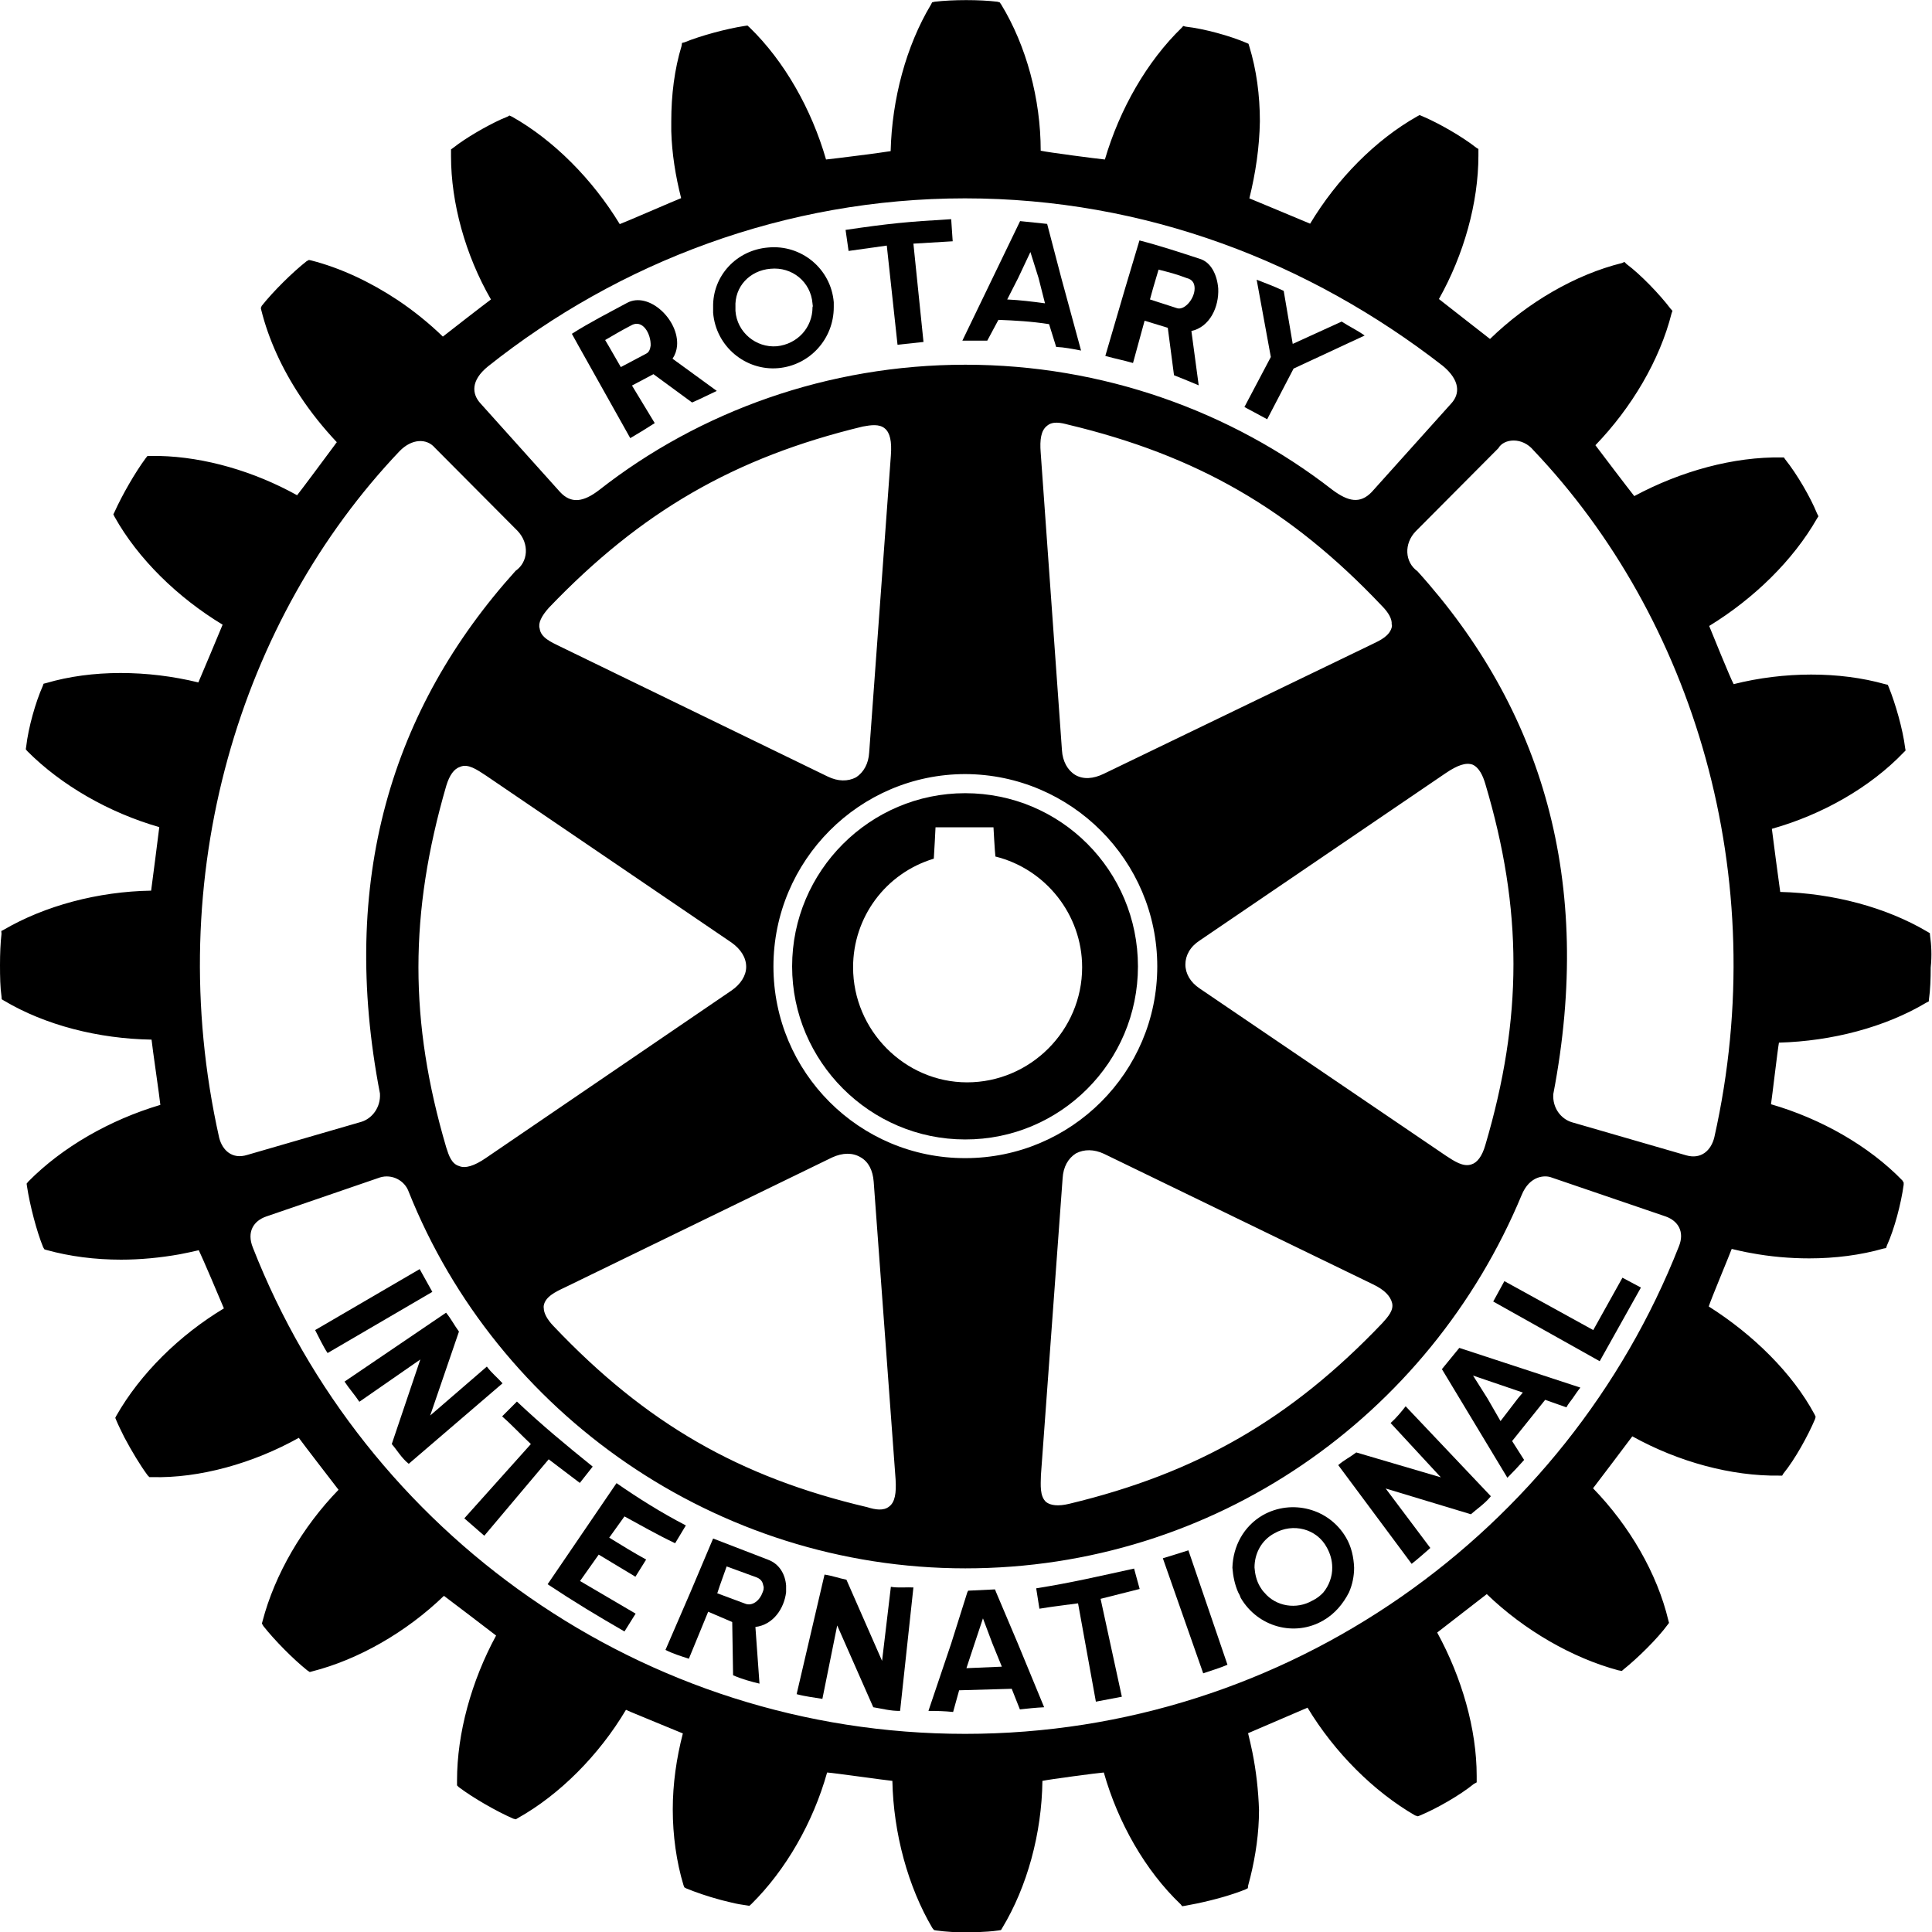 <svg xmlns="http://www.w3.org/2000/svg" viewBox="0 0 900 900"><path d="M590.3,195.3l12.3-23.6l33.1-15.4c-3.5-2.5-7.2-4.2-10.7-6.5l-22.8,10.4l-4.2-24.7c-4.8-2.3-7.6-3.2-12.6-5.2l6.6,36l-12.3,23.3L590.3,195.3z"/><path d="M357.6,726.5l-25.4-9.8l-9.3,22l-1.4,3.3L310,768.6c3.6,1.8,7.2,2.9,10.9,4.1l9-21.9l11.2,4.8l0.4,24.8c4.1,1.8,8.5,3,12.3,3.9l-1.9-26.4c8.3-1,13.4-8.6,14.3-16.2v-3.1C365.8,733.5,363.2,728.5,357.6,726.5z M355.2,741.9c-1.2,3.5-4.7,6.6-8.2,5.1l-12.9-4.8l0.1-0.2l1.1-3.3l3.2-9l14.2,5.2c2,0.9,2.6,2.2,2.9,3.8C356,739.8,355.6,741,355.2,741.9z"/><polygon points="742.2,619.6 700.8,596.8 695.6,606.3 745.2,634.1 764.4,599.8 755.8,595.2 "/><path d="M671.7,637.8l8.2,13.6l22.3,37c2.7-2.7,5.3-5.5,7.8-8.3l-5.6-8.8l15.4-19.2l9.9,3.5c0.8-1.6,2-2.9,2.9-4.2c1.2-1.7,2.2-3.3,3.6-5l-56.4-18.5L671.7,637.8z M709.4,648.7l-2.2,2.6L699,662l-6.1-10.6l-6.7-10.6L709.4,648.7z"/><path d="M533.2,149.4l10.8,3.3l2.9,22.1c4.5,1.8,7.5,3,11.5,4.7l-3.4-25.3c8.6-1.9,12.9-11.2,12.5-19.8c-0.5-6.3-3.3-12.2-8.5-13.8c-9.2-3-18.5-6.1-28.2-8.6l-6.7,22.4l-9.2,31.4c5,1.4,8.4,2,12.9,3.3L533.2,149.4z M537.1,134.4l2.6-8.8c5.1,1.3,8.3,2.1,13,3.9c3,0.7,3.8,2.7,3.8,4.9c0,4.7-4.6,10.2-8.1,9.2l-12.7-4.1L537.1,134.4z"/><path d="M465.1,149c7.7,0.3,15.3,0.7,23.6,2l3.3,10.6c4,0.2,7.3,0.9,11.6,1.7l-9.2-33.8l-6.6-25.2l-12.6-1.3l-12.8,26.5l-14.1,29.2c4.6,0,6.8,0,11.6,0L465.1,149z M474.3,129.5l5.7-12.1l3.8,12.1l3,11.8c-5.8-0.8-11.5-1.5-17.6-1.8L474.3,129.5z"/><path d="M413.1,114.4l5,46.2l12.1-1.3l-4.7-45.8l18.3-1.1l-0.7-10.3c-20.5,1.2-28.9,2-49.2,5l1.4,9.8L413.1,114.4z"/><path d="M899.1,435.9l-0.1-1.2l-1.2-0.7c-19.1-11.3-43.8-17.9-68.5-18.5c-0.5-3.3-3.5-26.1-3.9-29.4c23.5-6.6,45.8-19.3,61.4-35.6l0.9-0.9l-0.2-1.1c-1.1-8.9-4.6-20.9-7.6-28.3l-0.5-1.2l-1.3-0.3c-21.3-6-47.1-5.9-70.5,0c-1.6-2.9-10.1-23.9-11.4-27.1c20.9-12.8,39.1-30.6,50.2-50l0.7-1.1l-0.7-1.4c-3-7.4-9.2-18.1-14.7-25l-0.7-1h-1c-22.3-0.4-46.9,6.3-68.7,18c-2.1-2.6-16.1-21-18.1-23.7c16.8-17.4,30-39.6,35.5-61.5l0.4-1.1l-0.9-1c-5-6.6-13.9-15.9-20.5-20.8l-1-1l-1,0.5c-21.9,5.4-44.1,18.4-61.6,35.4c-2.8-2.1-21.3-16.7-23.8-18.6c11.6-20.6,18.4-44.8,18.4-66.9v-3l-1-0.6c-6.6-5.2-17.4-11.4-25.2-14.7l-1.2-0.5l-1.1,0.6c-19.5,11-37.4,29.2-49.9,50C607.4,103,585,93.6,582,92.4c2.9-11.7,4.7-23.8,4.9-35.9c0-12.2-1.6-24-4.9-34.8l-0.4-1.3l-0.9-0.4c-7.7-3.3-19.6-6.6-28.4-7.6l-1.1-0.3l-0.7,0.8c-16.2,15.7-28.9,37.9-35.8,61.4c-3.3-0.3-26.4-3.3-29.9-4.1c0-24.1-6.7-48.9-18.4-68.1l-0.7-1l-1.1-0.3c-8.2-1-20.7-1-29.2,0l-1.2,0.3l-0.5,1c-11.6,19.3-18.2,44.1-18.8,68.3c-3.2,0.6-26.8,3.6-30.1,3.9c-6.8-23.6-19.5-45.9-35.6-61.5l-1-0.9l-1.4,0.2c-8.5,1.3-20.6,4.6-27.9,7.6l-1.2,0.3l-0.2,1.4c-3.3,10.9-4.8,22.7-4.8,35.2c0,1.5,0,3,0,4.5c0.3,10.5,2,21,4.6,31.2c-3.1,1.2-25.6,11-28.6,12.1c-12.7-20.9-30.8-39.1-50.1-50l-1.3-0.6l-0.8,0.5c-1,0.4-2,0.8-3.1,1.3c-7.4,3.4-16.6,8.8-22.2,13.2l-1.1,0.8v3.2c0,21.6,6.6,45.9,18.6,66.7c-2.6,1.9-19.9,15.3-22.4,17.3c-6.5-6.3-13.7-12.1-21.2-17.1c-12.7-8.4-26.5-14.9-40.2-18.4l-1-0.2l-1.1,0.6c-6.6,5.2-15.5,14-20.9,20.8l-0.4,1l0.2,0.9c3.4,13.7,9.7,27.4,18.1,40.1c5,7.6,10.8,14.8,17.1,21.5c-0.2,0.2-0.5,0.6-0.9,1.2c-3.7,5-15.8,21.3-17.6,23.5c-20-11.1-42.9-17.8-64.2-18.3c-1.4,0-2.8,0-4.2,0h-1.3h0l-0.8,1c-4.9,6.6-11,17.2-14.5,25l-0.6,1.2l0.6,1.2c10.9,19.5,29.3,37.5,50.3,50.2c-1.3,3.1-10,24-11.3,26.9c-23.7-5.8-49.5-6-70.9,0.3l-1.2,0.3l-0.4,1.1c-3.3,7.4-6.7,19.3-7.7,28.2l-0.2,1.2l0.6,0.8c15.9,16,38.2,28.8,61.6,35.5c-0.4,3.1-3.3,26.3-3.8,29.6c-24.7,0.4-49.5,7-68.8,18.3l-1,0.5L0.7,435c-0.5,4.3-0.7,9.4-0.7,14.6c0,5.3,0.1,10.5,0.7,14.6l0.1,1.3l1,0.6c19.3,11.5,44.1,17.8,68.8,18.2c0.3,3.3,3.8,27.1,4.1,30.4c-23.6,7-45.7,19.7-61.5,35.7l-0.8,1l0.2,1.4c1.3,8.6,4.5,20.9,7.5,28.2l0.6,1l1,0.3c10.8,3,22.6,4.5,34.7,4.5c9.1,0,18.3-0.9,27.3-2.5c3-0.6,6-1.2,8.9-1.9c1.5,3,10.4,23.9,11.7,27.1c-20.8,12.5-39,30.5-50.1,50l-0.5,1l0.5,1.2c1,2.4,2.4,5.2,3.8,8c3.3,6.2,7.3,12.9,10.8,17.6l0.8,0.8h1.2c22.1,0.6,47.1-6.4,68.4-18.3c2,2.8,16.5,21.6,18.5,24.2c-16.8,17.3-29.7,39.4-35.4,61.2l-0.3,1.1l0.7,1.2c5.3,6.7,13.8,15.3,20.4,20.6l1.2,0.8l1.1-0.3c21.6-5.5,43.9-18.3,61.4-35.2c8.1,6.1,16.2,12.3,24.3,18.5c-11.5,21.2-18.2,45.5-18.2,67.5v2.3l0.8,0.8c6.8,5.1,17.4,11.2,25.4,14.7l1.2,0.3l1-0.6c19.3-10.8,37.7-29.2,50.3-50.4c0.5,0.2,1.4,0.6,2.5,1.1c6.4,2.7,21.4,8.8,24,9.9c-3,11.6-4.7,23.5-4.7,35.4c0,12.1,1.7,24.4,5,35.3l0.4,1l0.9,0.5c4.4,1.8,9.9,3.7,15.5,5.2c0.6,0.2,1.2,0.3,1.9,0.5c1.2,0.3,2.5,0.6,3.7,0.9c2.4,0.6,4.8,1,7,1.3l1.3,0.2l0.9-0.8c16.1-15.9,28.8-38.1,35.3-61.3c3.3,0.2,27,3.6,30.4,3.9c0.5,24.5,7.3,49.3,18.6,68.5l0.8,1l1.1,0.2c4.3,0.6,9.5,0.9,14.7,0.9c1.3,0,2.6,0,3.8-0.1c0.6,0,1.3,0,1.9-0.1c1.2-0.1,2.4-0.1,3.6-0.2c1.7-0.1,3.4-0.3,4.8-0.5l1.3-0.2l0.6-1c11.6-19.2,18.4-44,18.7-68.5c3.2-0.7,25.7-3.7,28.6-3.9c6.6,23.3,19.3,45.7,35.8,61.4l0.7,0.9l1.3-0.2c6.9-1.2,16.3-3.4,23.5-5.9c1.7-0.6,3.2-1.1,4.6-1.7l1.2-0.6l0.1-1.1c0.4-1.4,0.7-2.8,1.1-4.2c2.4-9.8,4-20.4,4-31.1c-0.3-9-1.3-18.1-3.1-27c-0.6-3-1.3-5.9-2-8.8c3-1.3,24.7-10.6,27.7-11.9c12.6,20.9,30.9,39.1,50.1,50.2l1.3,0.4l0.8-0.3c7.8-3.2,18.8-9.5,25.3-14.8l1.3-0.7v-3c0-21.8-6.9-45.8-18.4-66.8c2.6-2,20.5-15.9,23.1-17.9c17.5,16.9,40,29.8,61.3,35.5l1.6,0.3l0.8-0.7c6.6-5.3,15.7-14.2,20.6-20.9l0.6-0.8l-0.3-1.1c-5.2-21.9-18.1-44.1-35.1-61.6c2-2.6,16.4-21.6,18.3-24.2c21.6,12,46.3,18.6,68.4,18.3h1.4l0.6-1c5.4-6.6,11.5-17.7,14.7-25.3l0.3-1.1l-0.5-1.1c-10.3-19.2-28.6-37.2-49.3-50.3c0.9-3,9.6-23.8,10.7-26.8c3,0.7,5.9,1.4,8.9,1.9c9,1.7,18.2,2.5,27.2,2.5c12,0,23.9-1.5,34.7-4.6l1.1-0.2l0.4-1.2c3.5-7.7,6.6-19.5,7.8-28.3v-1l-0.6-1c-15.6-16.1-38-28.8-61.2-35.5c0.5-3.2,3.1-25.5,3.7-28.7c24.8-0.7,49.5-7.2,68.6-18.6l1.2-0.6l0.1-1.1c0.6-4.2,0.8-9.5,0.8-14.7C900,445.2,899.7,440.1,899.1,435.9z M227.3,170.7c60.9-48.5,138.5-78.3,222.2-78.3c84.1,0,160.6,29.8,222.7,78.1c8,6.7,8,13,3.8,17.5l-37,41.2c-5.4,5.6-10.9,4.5-18.3-1c-47.2-36.7-107.1-58.3-171-58.3c-63.9,0-123.8,21.7-170.5,58.3c-7.5,5.8-13.2,6.5-18.3,1l-37-41.2C219.7,183.5,219.3,177.2,227.3,170.7z M340.8,439.1c4.2,3,6.8,6.9,6.8,11.3c0,4.1-2.6,8.1-6.8,11l-114.4,78c-5.5,3.8-9.7,5-12.5,3.8c-3.5-1-4.8-4.8-6-8.6c-17.3-58.7-17.3-109.1,0-168.6c1.5-4.9,3.6-7.9,6.5-8.8c3.6-1.6,7.9,1.4,12,4.1L340.8,439.1z M255.7,283.1c42.9-44.8,86.5-70,146.2-84.4c3.8-0.7,7.7-1.3,10.3,0.9c2.4,2,3.3,6,2.8,12.6l-10.1,138.3c-0.3,5.3-2.6,9.3-6.1,11.6c-3.8,2-8.4,2-13.3-0.4l-124.7-60.6c-4.1-2-8.9-4.1-9.4-8.3C250.6,290.3,252.2,287,255.7,283.1z M253.3,608.2c0.7-4.1,5.4-6.4,9.7-8.4l124.6-60.6c5-2.3,9.6-2.3,13.3-0.1c3.7,2.1,5.7,6.1,6.1,11.4c0,0,10.2,138.4,10.2,138.6c0.4,6.5-0.3,10.7-3,12.7c-2.6,2.1-6.4,1.5-10.2,0.3c-59.7-14-103.2-39.1-146.1-84.3c-3-3.1-4.6-6.1-4.6-8.5C253.2,608.9,253.3,608.4,253.3,608.2z M360.3,450.2c0-49.3,40.1-89.6,89.4-89.6c49.3,0.2,89.4,40.3,89.4,89.6c0,49.3-40.1,89.3-89.4,89.3C400.3,539.6,360.3,499.5,360.3,450.2z M484.9,687.2L495,549c0.3-5.5,2.6-9.4,6.2-11.7c3.8-2,8.4-2,13.1,0.2l124.9,60.6c5.8,2.7,8.5,5.7,9.3,8.9c0.8,3.4-1.9,6.4-4.5,9.3c-42.6,44.7-86.3,69.9-145.8,84.2c-5.3,1.3-8.8,0.8-10.9-0.8C484.3,696.9,484.8,691.8,484.9,687.2z M558.9,460.5c-4.4-2.9-6.7-7-6.7-11.2c0-4.2,2.2-8.3,6.7-11.2l114.5-77.9c5.6-3.8,9.5-5.1,12.6-4c3.1,1.4,4.8,5.2,5.9,8.9c17.5,58.6,17.5,109.2,0,168.4c-1.5,5.2-3.8,8.1-6.4,8.9c-3.9,1.4-8.2-1.6-11.9-4L558.9,460.5z M648.4,291.9c-0.9,4.3-5.4,6.4-9.4,8.3l-124.9,60.3c-4.8,2.3-9.4,2.7-13.2,0.5c-3.5-2.1-5.9-6.3-6.2-11.5l-9.9-138.6c-0.5-6.2,0.2-10.4,2.9-12.5c2.6-2.3,6.5-1.5,9.8-0.6c59.9,14.3,103.6,39.4,146.2,84.4c3.3,3.3,4.8,6.3,4.6,8.6C648.5,291.3,648.4,291.7,648.4,291.9z M102.1,530c-27.4-122.3,10-241.9,84-319.8c5.8-6,12.7-6,16.4-1.7l38.6,38.8c5.6,5.9,5,14.5-0.9,18.6c-58,64.3-82.3,144.6-63.2,243.5c0.4,6.5-3.7,11.7-8.7,13.2l-53.1,15.4C108.2,540.2,103.6,535.9,102.1,530z M782.1,580.6C729.9,713.3,600,807.7,449.6,807.7c-150.4,0-279.8-93.8-331.8-226.5c-3-7.4,0.4-12.5,6.2-14.5l53-18.2c5.5-1.7,11.5,1.3,13.4,6.7c41.2,103.2,143.2,175.4,259.3,175.4c116,0,216.1-70.6,259.1-173.8c3.8-9.4,11.1-9.4,13.9-8.3l53.3,18.2C781.6,568.7,784.9,573.7,782.1,580.6z M798.6,529.8c-1.5,6.1-6.1,10.4-13.1,8.4l-53.2-15.4c-5.1-1.5-9.2-6.7-8.7-13.2c19-99.1-5.2-179.2-63.3-243.5c-5.9-4.2-6.4-12.8-0.8-18.6l38.5-38.7c2.5-4.5,11.1-5.4,16.4,1C788.5,287.8,826,407.8,798.6,529.8z"/><path d="M362.5,171.5c14.7-1.3,25.9-13.6,25.9-28.4v-2.3c-1.3-15.6-15.1-27-30.6-25.5c-14.7,1.2-25.9,13.2-25.6,27.8v2.6C333.5,161.5,347.4,172.8,362.5,171.5z M358.9,125.2c10.1-1,18.8,6.1,19.6,16.2c0,0.6,0.3,1.2,0,1.7c0,9.6-7.1,17.2-16.6,18.2c-9.7,0.8-18.6-6.5-19.3-16.5l0-1.6C342.1,133.5,349.3,126,358.9,125.2z"/><path d="M293.6,204.1c4.8-2.8,7.3-4.4,11.4-7l-10.6-17.5l10-5.3l18,13.2c4.6-2,7.6-3.6,11.5-5.4l-20.6-15c1.3-2,1.9-3.9,2.1-6c1-12.1-13.2-25.5-23.3-20c-8.5,4.6-17.4,9.1-25.7,14.4l3.1,5.6L293.6,204.1z M293.8,151.7c5.6-3.4,9.5,3.9,9.3,9.3c-0.2,1.7-0.8,3.1-2,3.7l-11.9,6.3l-5.7-9.9l-1.6-2.7C286.7,155.6,289.4,154,293.8,151.7z"/><path d="M270.1,690.8l6-7.6c-13-10.5-23.4-19.1-35.3-30.3l-6.9,6.9c4.8,4.2,8.5,8.3,13.4,12.9l-31,34.6l9.3,8.1l30-35.6C260.4,683.5,265.3,687.1,270.1,690.8z"/><path d="M195.5,591.2l-48.7,28.4c1.8,3.4,3.6,7.4,5.8,10.7l48.8-28.5C199,597.5,197.7,595.2,195.5,591.2z"/><path d="M226.8,636.6l-26.4,22.8l13.4-39.1c-2.4-3.3-3.5-5.7-6-8.8l-47.3,32.1c2.1,3.2,4.7,6.1,6.9,9.4l28.4-19.7l-13.3,39.4c2.3,2.6,4.6,6.6,7.9,9.2l43.7-37.5C231.8,641.8,228.9,639.5,226.8,636.6z"/><path d="M290.9,706.4c7.7,4.2,15.2,8.5,23.6,12.5l5-8.3c-11.6-6-22.5-12.9-32.3-19.7L255.1,738c12.2,8.1,23.3,14.8,35.8,22l5.2-8.3l-25.9-15.2l8.7-12.3l17.1,10.3l5-8c-5.5-3-11.2-6.5-17.2-10.2L290.9,706.4z"/><path d="M415,739.2l-4.1,34.5l-16.6-37.8c-3.9-0.8-6.3-1.8-10.2-2.4l-13,55.7c4,1.1,7.9,1.5,12,2.2l6.9-34.2l16.8,38.1c3.8,0.6,8.1,1.8,12.5,1.7l6.2-57.5C422.4,739.3,418.5,739.8,415,739.2z"/><path d="M464.1,741.9l-0.6-1.5L451,741l-0.4,0.8l-7.5,23.8L432.5,797c3.8,0,7.7,0.1,11.5,0.5l2.8-10.1l24.5-0.7l3.8,9.6c3.6-0.4,7.3-0.8,11.3-1l-12.3-29.8L464.1,741.9z M450.2,777.1l3.8-11.5l3.9-11.7l4.4,11.7l4.4,10.8L450.2,777.1z"/><path d="M530.1,450.2c0-44.6-35.9-80.7-80.5-80.7c-44.3,0-80.6,36.2-80.6,80.7c0,44.2,36.2,80.6,80.6,80.6C494,530.9,530.1,494.7,530.1,450.2z M397.4,450.6c0-23.3,15.1-43.8,37.6-50.6c0.2-2.4,0.8-14.6,0.8-14.6h27c0,0,0.6,11.2,0.9,13.6c23.4,5.8,40.4,27.1,40.4,51.6c0,29.5-24.2,53.6-53.6,53.6C421.5,504.2,397.4,480,397.4,450.6z"/><path d="M588.3,705.8c-9,5.2-13.9,14.5-14.2,24.5c0.3,3.9,1.1,7.9,2.7,11.5c0.5,0.8,0.9,1.7,1.2,2.6c8,13.6,25.1,18.2,38.4,10.5c5.4-3.1,9.3-7.8,12-13.1c1.6-3.6,2.4-7.6,2.4-11.5c-0.2-5-1.3-9.9-3.8-14.1C619.1,702.7,601.8,698.2,588.3,705.8z M616.4,741.9c-1.4,1.5-3.1,2.8-5,3.7c-7.4,4.3-17,2.8-22.4-3.7c-0.8-0.8-1.4-1.7-2-2.7c-1.7-2.8-2.4-6.1-2.6-9c0-6.4,3.1-12.6,9.2-15.9c8.7-5,19.8-2.2,24.5,6.6c1.6,2.9,2.5,6,2.5,9.3C620.7,734.3,619.1,738.7,616.4,741.9z"/><path d="M528.3,730.7c-16.5,3.6-29.2,6.6-45.6,9.2l1.5,9.5c6.1-1,11.6-1.7,18-2.5l8.3,45.8l12.1-2.3l-9.9-45.6c6.2-1.5,12-3.1,18.2-4.6L528.3,730.7z"/><path d="M647.8,662.9l23.4,25.3l-39.4-11.6c-3.3,2.5-5.5,3.4-8.4,5.9l34.2,46c2.9-2.3,6-5,8.7-7.4l-20.8-27.7l39.7,12c2.7-2.4,6.6-5,9.3-8.4l-39.7-41.9C653,657.4,650.6,660.4,647.8,662.9z"/><path d="M541.7,725.9l18.8,53.6c3.7-1.3,7.6-2.4,11.3-4l-18.2-53.3C548.6,723.8,546.3,724.5,541.7,725.9z"/></svg>